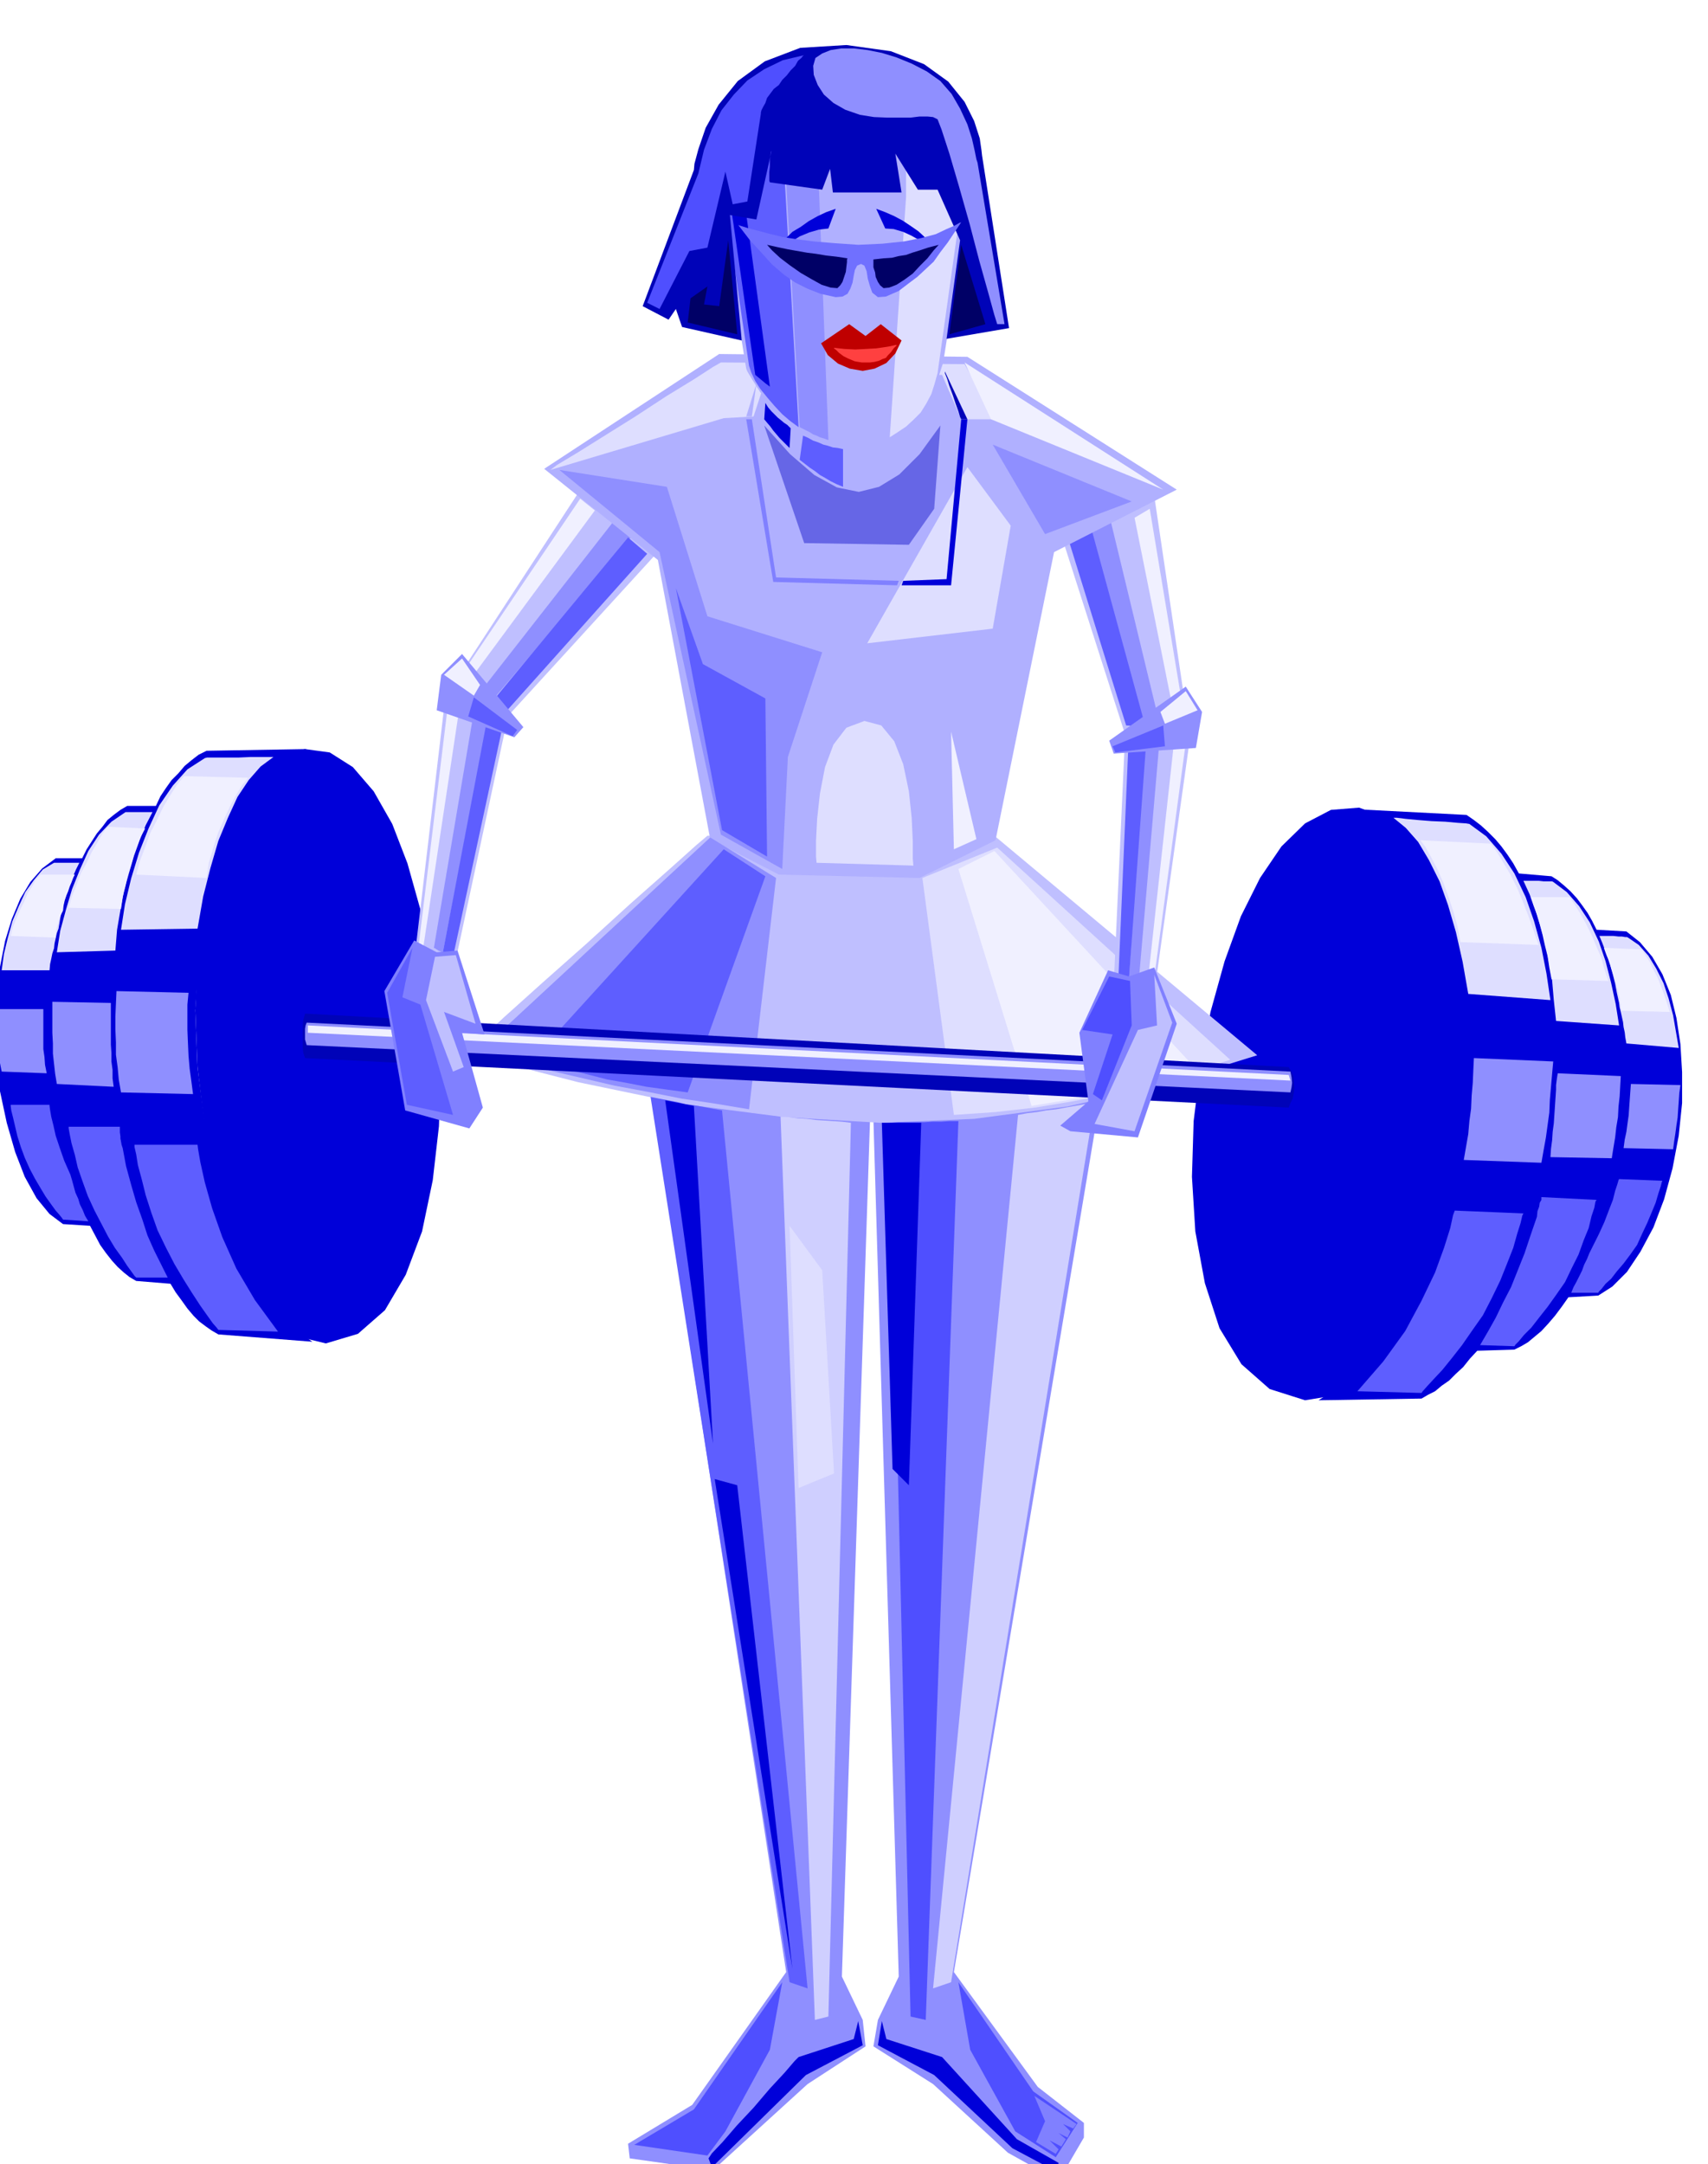 <svg xmlns="http://www.w3.org/2000/svg" fill-rule="evenodd" height="621.307" preserveAspectRatio="none" stroke-linecap="round" viewBox="0 0 3035 3845" width="490.455"><style>.brush1{fill:#0000d9}.pen1{stroke:none}.brush2{fill:#5e5eff}.brush3{fill:#8f8fff}.brush4{fill:#dedeff}.brush5{fill:#f0f0ff}.brush6{fill:#bfbfff}.brush7{fill:#cfcfff}.brush8{fill:#4f4fff}.brush9{fill:#b0b0ff}.brush10{fill:#8080ff}.brush13{fill:#0003b8}.brush15{fill:#006}</style><path class="pen1 brush1" d="m555 2384-167-13-12-7-10-7-12-9-10-10-11-13-10-14-11-15-9-15-61-5-12-7-10-8-11-10-10-11-11-14-10-14-9-17-9-17-48-3-24-18-23-28-21-38-17-44-15-52-12-56-7-59-1-58 2-54 6-50 9-46 12-39 15-36 18-30 21-24 24-18h47l8-16 9-14 9-14 10-12 9-12 11-9 12-9 12-7h51l8-17 10-15 10-14 12-12 11-13 12-10 13-10 14-7 178-3-46 15-41 40-36 58-29 74-24 85-15 94-7 98 4 101 12 93 18 86 22 77 26 67 27 56 31 48 32 36 36 25z"/><path class="pen1 brush1" d="m579 2387-41-10-38-27-36-44-31-58-29-73-23-84-18-94-12-101-4-101 5-99 14-95 23-85 29-74 36-58 41-39 47-14 44 6 41 26 37 43 33 58 27 70 23 82 18 91 14 99 4 96-3 99-11 96-19 91-29 77-37 63-48 42-57 17z"/><path class="pen1 brush2" d="m494 2366-106-3-3-4-7-8-10-14-12-17-15-23-15-24-16-27-15-29-15-31-11-31-10-31-7-28-7-26-3-19-3-13v-4h112l1 8 4 23 8 36 13 46 18 51 25 56 33 56 41 56zm-196-96h-56l-3-3-5-7-8-11-9-14-13-18-12-20-12-23-12-23-12-26-9-25-9-26-5-22-6-21-3-15-2-11v-3h91v10l1 7v4l1 5 1 6 2 6 6 32 9 33 9 31 11 31 9 28 12 27 12 24 12 24zm-141-100-45-3-2-3-4-5-7-8-8-11-10-14-9-15-10-17-9-17-9-20-7-19-6-19-4-17-4-17-3-12-1-8v-2h69v2l1 7 2 12 4 16 4 18 7 21 8 23 11 25 3 10 3 11 3 11 5 11 3 10 5 10 4 10 6 10z"/><path class="pen1 brush3" d="m335 1764-2 21v45l1 24 1 22 2 23 3 22 3 23-128-3-4-23-2-22-3-22v-22l-1-23v-23l1-23 1-22 128 3zm-133 167-101-5-3-18-2-18-2-18v-18l-1-19v-55l104 2v74l1 15v15l2 15v15l2 15zM77 1793v71l2 14 1 14 3 15-80-3-3-15-1-13-1-15v-68h79z"/><path class="pen1 brush4" d="m486 1345-23 17-21 24-20 30-17 37-17 41-14 48-13 51-10 57-136 2 7-45 11-46 14-46 17-43 19-41 24-35 26-29 31-20 4-1h56l22-1h40z"/><path class="pen1 brush4" d="m205 1689-104 3 6-38 10-37 11-37 14-35 15-33 19-29 22-23 25-17h48l-12 23-11 27-10 28-9 31-9 32-6 33-6 35-3 37z"/><path class="pen1 brush4" d="m104 1650-3 8-2 9-2 9-1 9-3 9-2 10-2 9-1 11H3l4-29 7-29 8-29 11-26 12-26 15-21 16-19 20-12h45l-6 12-6 14-6 13-4 15-5 14-4 16-3 15-3 18z"/><path class="pen1 brush5" d="m441 1382-10 12-11 18-11 20-11 24-11 25-8 26-8 26-4 27-125-6 7-25 9-24 9-25 12-23 11-23 12-20 12-19 13-16 114 3zm-226 233-93-2 6-21 8-20 8-21 10-18 9-19 10-17 9-16 10-12 66 3-8 15-6 16-6 16-5 18-6 18-4 19-5 20-3 21zm-103 3-3 6-3 6-2 6-1 6-2 6-1 6-1 6v6l-80-3 4-16 6-15 7-16 7-14 6-15 8-12 7-12 8-9h61l-3 6-3 8-3 7-3 9-3 7-3 9-2 9-1 9z"/><path class="pen1 brush1" d="m2343 2488 183-3 12-7 12-6 12-10 13-9 12-12 13-12 12-15 13-14 66-2 12-6 12-7 12-10 12-10 12-13 12-14 12-16 12-17 53-3 25-16 26-26 24-36 23-43 19-50 15-55 11-58 6-58v-55l-3-50-7-46-10-41-15-37-18-31-22-26-24-19-53-3-8-16-8-14-10-14-9-12-11-12-11-10-12-10-11-7-58-5-10-18-10-15-11-15-11-13-13-13-12-11-13-10-13-9-194-10 48 17 44 41 35 60 30 76 20 86 11 94 2 99-9 99-21 93-24 85-29 75-30 67-35 55-35 45-38 34-38 24z"/><path class="pen1 brush1" d="m2319 2488 43-7 42-24 41-42 39-57 34-71 30-82 26-94 21-101 9-100-1-99-11-95-20-86-29-76-36-60-43-41-49-18-50 4-46 24-42 41-38 56-34 68-29 80-25 90-18 98-12 96-3 99 6 97 17 92 26 80 39 64 50 44 63 20z"/><path class="pen1 brush3" d="m1597 3512-45-1523 50-1h50l50-3 51-3 50-6 50-6 51-9 51-9-260 1552 149 204 82 64v26l-45 77-90-50-133-122-106-67 8-47 37-77zm-101 0 50-1523-48-2-47-3-48-4-47-4-49-7-49-6-50-8-50-8 239 1557-167 236-114 69 3 26 148 21 168-153 103-67-5-47-37-77z"/><path class="pen1 brush6" d="m829 1872 199 51 188 39 178 23 171 10 166-7 166-22 166-38 171-53-467-390h-510l-19 16-48 43-69 61-78 71-79 70-69 62-48 45-18 19zm-37-639-53 449 71 23 96-448-114-24z"/><path class="pen1 brush5" d="m744 1679 8 5 66-437-21-3-53 435z"/><path class="pen1 brush3" d="m787 1692 85-437-27-8-74 437 2 1 6 4 5 2 3 1z"/><path class="pen1 brush2" d="m805 1700 93-432-29-8-82 432 18 8z"/><path class="pen1 brush7" d="m1387 1984 61 1605 24-6 40-1588-16-2-15-1-16-1-15-1-16-2-16-1-16-2-15-1z"/><path class="pen1 brush2" d="m1403 3522 32 11-152-1560-17-3-15-3-17-3-15-2-16-4-16-3-16-3-15-3 247 1573z"/><path class="pen1 brush8" d="m1390 3522-157 226-106 63 130 19 32-43 79-145 22-120z"/><path class="pen1 brush1" d="m1259 3835 6 16 167-164 101-53-8-43-8 32-98 32-7 7-18 21-26 28-29 34-30 32-25 29-19 20-6 9z"/><path class="pen1 brush4" d="m1419 2644 63-26-21-361-58-79 16 466z"/><path class="pen1 brush1" d="m1310 2639-40-11 138 870-98-859zm-128-684 85 610-34-600-51-10z"/><path class="pen1 brush6" d="m2051 881 61 411-106 34-125-390 170-55z"/><path class="pen1 brush5" d="m2107 1289-16 5-75-374 27-16 64 385z"/><path class="pen1 brush3" d="m2040 1310-109-382 40-13 93 385-4 1-8 4-9 3-3 2z"/><path class="pen1 brush2" d="m2011 1321-117-377 43-13 103 377-29 13z"/><path class="pen1 brush6" d="m1028 875-220 337 82 74 276-302-138-109z"/><path class="pen1 brush5" d="m813 1209 11 14 233-316-26-21-218 323z"/><path class="pen1 brush3" d="m864 1257 257-302-32-27-241 308 2 3 6 8 5 7 3 3z"/><path class="pen1 brush8" d="m1703 1992-58 1597-27-6-37-1588 15-1h46l15-1h15l15-1h16z"/><path class="pen1 brush7" d="m1690 3522-32 11 151-1552 16-3 17-2 17-3 18-2 16-3 17-3 17-3 18-2-255 1562z"/><path class="pen1 brush8" d="m1703 3522 133 194 79 56-39 61-72-46-80-145-21-120z"/><path class="pen1 brush1" d="m1567 1995 19 615 29 29 22-644h-70z"/><path class="pen1 brush9" d="m967 833 202 162 93 496 122 63 250 6 135-67 104-512 218-111-372-236-441-5-311 204z"/><path class="pen1 brush1" d="m1881 3843-3 16-79-42-139-130-100-53 7-43 8 32 99 32 133 146 74 42z"/><path class="pen1 brush3" d="m1262 1488-409 379 59 17 60 17 60 14 60 14 59 11 60 12 60 9 60 10 48-411-117-72z"/><path class="pen1 brush4" d="m1772 1506-133 54 56 421 73-5 71-8 66-11 64-12 59-15 57-15 52-16 49-16-414-377z"/><path class="pen1 brush2" d="m1286 1509-340 374 31 9 34 9 33 8 35 9 34 6 36 7 36 5 37 5 138-384-74-48z"/><path class="pen1 brush5" d="m1703 1544 130 421 42-7 40-6 37-8 37-8 33-10 34-9 34-9 35-9-358-387-64 32z"/><path class="pen1 brush4" d="m978 835 308-92 53-3 19-58 316-16 34 79h61l-55-98-433-3-14 8-34 22-49 30-55 36-56 35-48 30-35 21-12 9z"/><path class="pen1 brush5" d="m1714 644 47 101 306 125-353-226z"/><path class="pen1 brush3" d="m1172 981 109 502 109 61 10-199 61-186-204-64-72-230-191-30 178 146z"/><path class="pen1 brush4" d="m1796 934-32 183-223 26 178-313 77 104z"/><path class="pen1 brush2" d="m887 1278 263-294-34-29-250 302 21 21zm396 197 80 47-3-281-111-61-48-135 82 430z"/><path class="pen1 brush3" d="m1857 949 154-58-247-101 93 159z"/><path class="pen1 brush10" d="m1897 3798 5-11-13-13 18 8 6-8-75-50 19 45-16 37 35 21 5-8-16-16 21 11 8-13-13-11 16 8z"/><path class="pen1 brush9" d="m1326 655 2 5 9 15 14 22 21 25 25 25 33 22 37 16 45 8 42-4 34-10 27-17 21-21 14-25 12-25 7-25 7-22 51-323-3-34-14-31-24-29-31-25-37-22-40-16-42-10-38-3-41 3-41 11-41 17-35 24-31 28-21 33-13 36v39l51 313z"/><path class="pen1 brush4" d="m1666 663 48-342-4-34-14-31-24-27-30-23-35-20-36-14-36-11-31-5 19 8 20 11 18 12 18 19 14 23 11 32 6 39v50l-29 427 14-9 15-10 13-12 13-13 10-16 9-17 6-19 5-18z"/><path class="pen1 brush2" d="m1331 650 4 12 7 15 9 14 13 16 12 14 14 15 14 12 15 11-27-483 1-30 7-24 12-19 16-15 16-12 17-9 15-7 14-4-35 2-36 11-36 16-33 23-29 25-23 29-14 30-1 32 48 326z"/><path class="pen1 brush1" d="m1342 666 6 5 6 5 6 5 8 6-53-387 1-19 9-19 13-20 16-18 15-17 14-13 10-9 4-2-6 2-12 9-19 13-19 18-21 19-16 22-11 23-2 24 51 353z"/><path class="pen1 brush3" d="m1421 759 6 3 6 3 6 3 6 4 6 2 6 3 7 2 8 3-19-506-2-28 1-21 2-18 4-13 5-12 7-8 8-9 12-8-18 6-17 8-18 9-14 13-13 15-9 21-6 24v31l26 473z"/><path class="pen1" style="fill:#bf0000" d="m1459 610 12 21 18 15 21 9 23 4 21-4 21-10 16-17 11-23-37-29-27 21-29-21-50 34z"/><path class="pen1" style="fill:#ff4040" d="M1482 618v1l4 3 5 5 8 6 8 4 12 5 12 2h15l8-1 8-2 6-3 6-2 4-5 5-5 5-7 6-6h-3l-8 2-12 2-14 2-18 1-19 1-20-1-18-2z"/><path class="pen1 brush1" d="m1472 406 13-35-17 6-15 7-16 9-14 10-15 9-12 12-11 12-9 15 2-2 6-5 10-8 13-7 14-9 17-7 17-5 17-2zm101 0-16-35 16 6 16 7 15 8 15 10 13 9 13 12 12 13 11 15-3-3-7-5-10-8-12-7-16-9-15-7-17-5-15-1z"/><path class="pen1 brush10" d="m1326 745 48 289 220 6 3-8-218-6-43-281h-10z"/><path class="pen1 brush4" d="m1451 1533 172 5-1-12v-30l-2-43-5-47-10-48-16-41-23-28-30-8-32 12-23 30-15 40-9 47-5 45-2 39v28l1 11z"/><path class="pen1 brush1" d="M1602 1040h88l29-295h-11l-26 284-77 3-3 8z"/><path class="pen1 brush13" d="M1708 745h11l-40-85v3l4 10 4 13 6 16 5 15 5 14 3 10 2 4z"/><path class="pen1 brush9" d="m1336 740 8-58-18 58h10z"/><path class="pen1 brush5" d="m1735 1491-45-191 5 209 40-18z"/><path class="pen1" style="fill:#6666e6" d="m1358 756 71 209 186 3 45-64 11-148-37 51-36 36-36 22-36 9-39-8-40-22-43-37-46-51z"/><path class="pen1 brush1" d="m1360 716-2 29 5 6 6 7 5 7 6 7 5 6 6 6 6 6 6 6 2-35-6-6-6-4-6-5-5-4-6-6-5-5-6-7-5-8z"/><path class="pen1 brush2" d="m1421 817 9 7 9 7 9 6 9 7 9 5 10 6 10 5 12 5v-67l-9-2-9-1-9-3-8-2-9-4-9-3-9-5-9-4-6 43z"/><path class="pen1 brush3" d="m821 1162-37 37-8 63 138 48 16-18-109-130z"/><path class="pen1 brush2" d="m911 1308 8-11-77-58-10 34 79 35z"/><path class="pen1 brush5" d="m789 1199 53 37 11-19-32-47-32 29z"/><path class="pen1 brush6" d="m2117 1294-63 449-75 7 21-461 117 5z"/><path class="pen1 brush5" d="m2051 1737-11 3 48-438 21 3-58 432z"/><path class="pen1 brush3" d="m2006 1740 29-443h27l-38 440h-3l-6 2-7 1h-2z"/><path class="pen1 brush2" d="m1987 1745 19-443h32l-32 438-19 5z"/><path class="pen1 brush3" d="m2107 1220 29 45-11 64-146 10-8-23 136-96z"/><path class="pen1 brush2" d="m1982 1337-5-11 90-37 3 37-88 11z"/><path class="pen1 brush5" d="m2128 1262-58 24-8-21 45-37 21 34z"/><path class="pen1 brush13" d="m1368 324 93 13 14-37 5 42h122l-11-69 40 64h35l40 90-24 175 111-19-48-307-1-9-3-21-10-31-17-34-29-36-43-31-59-23-79-11-82 5-63 24-48 35-34 42-23 41-13 38-7 26-1 11-91 242 46 24 13-19 11 32 106 24-21-223 47 8 27-122-1 2-1 6-1 9v11l-1 10v15l1 3z"/><path class="pen1 brush3" d="M1772 576h13l-48-287-2-6-3-15-5-22-8-25-13-28-15-26-20-23-24-17-27-14-27-11-26-8-25-5-25-3h-22l-19 3-15 6-12 8-4 14 1 16 7 18 11 17 17 15 21 12 26 9 25 4 24 1h41l16-2h14l10 1 8 4 7 18 14 43 17 58 19 67 17 65 16 57 11 40 5 16z"/><path class="pen1 brush15" d="m1687 594 64-18-43-141-21 159zm-377 0-16-167-16 117-27-3 6-32-30 21-5 43 88 21z"/><path class="pen1 brush8" d="m1150 538 22 11 53-103 32-6 32-135 13 58 26-5 24-156v-2l1-4 3-6 4-7 3-9 6-8 6-8 9-7 6-9 8-8 7-9 8-8 5-9 6-5 3-4 2-1-38 9-33 16-30 20-24 25-22 28-17 33-14 37-10 42-91 230z"/><path class="pen1 brush13" d="m542 1880 1748 88 3-8 4-8 2-10 1-9-1-11-1-10-4-9-4-7-1748-95-3 11-1 11v39l1 9 3 9z"/><path class="pen1 brush3" d="m545 1857 1748 84 2-9 1-8-1-10-2-10-1748-87-2 5-1 6v19l3 10z"/><path class="pen1 brush5" d="m547 1835 1746 85-3-10-1743-88v13z"/><path class="pen1 brush10" d="m736 1671-53 90 37 212 114 32 24-37-37-133 40 3-48-149-37 3-40-21z"/><path class="pen1 brush6" d="m810 1697 35 122-56-21 35 98-19 8-48-127 16-77 37-3z"/><path class="pen1 brush2" d="m805 1981-58-196-32-13 18-88-45 80 35 199 82 18z"/><path class="pen1 brush10" d="m2051 1719 40 100-69 202-120-11-18-10 50-43-16-122 51-111 37 11 45-16z"/><path class="pen1 brush8" d="m1971 1735-48 95 54 8-35 106 16 11 53-133-3-79-37-8z"/><path class="pen1 brush6" d="m1945 1997 77-167 34-8-5-90 32 85-67 193-71-13z"/><path class="pen1 brush2" d="m2412 2472 114 3 2-3 8-9 12-13 15-16 17-21 18-23 18-26 19-27 16-31 15-31 12-30 11-28 7-25 6-19 3-13 2-4-122-5-3 8-5 23-11 35-16 44-24 50-29 54-39 54-46 53zm218-82 61 2 2-3 6-6 9-11 13-13 14-18 15-19 15-21 16-23 12-25 12-24 9-25 9-22 5-21 5-15 2-11 2-3-98-5v5l-3 5-1 7-3 8-1 10-11 32-11 33-12 30-12 30-14 27-13 27-14 25-14 24zm162-93h48l1-2 5-5 7-9 10-9 10-13 12-14 12-16 12-17 9-20 9-19 8-19 7-17 5-17 4-12 2-8 1-2-77-3-1 2-2 7-4 12-4 16-7 18-8 21-10 22-12 24-5 10-4 10-5 10-4 11-5 10-5 10-5 9-4 10z"/><path class="pen1 brush3" d="m2619 1880-1 21-1 23-2 23-1 23-3 22-2 23-4 23-4 23 138 5 4-23 4-22 3-22 3-22 1-23 2-23 2-23 2-22-141-6zm136 176 109 2 3-19 3-18 2-18 3-18 1-19 2-18 1-18 1-18-112-5-1 6-1 7-1 8v8l-1 15-1 15-1 15-1 15-2 15-1 15-2 15-1 15zm143-130-1 13-1 14-1 14-1 15-2 14-2 15-3 14-2 15 88 2 2-15 2-13 2-15 2-13 1-15 1-14 1-15 2-14-88-2z"/><path class="pen1 brush4" d="m2476 1453 22 18 22 25 19 32 19 38 15 42 14 48 12 53 10 57 146 11-7-47-9-46-13-47-15-43-20-42-23-35-27-31-30-22-6-1-15-1-22-2-24-1-25-2-21-2-16-2h-6z"/><path class="pen1 brush4" d="m2765 1814 112 8-6-38-8-37-10-39-12-35-16-34-19-29-22-25-24-18-2-1h-15l-9-1h-27l11 24 10 27 9 29 9 31 6 32 6 34 3 35 4 37zm112-32 1 8 2 8 2 9 2 9 1 9 2 9 1 9 2 11 93 8-5-29-5-29-8-30-9-27-13-26-14-23-17-19-19-13-2-1h-3l-6-1h-6l-9-1h-25l5 12 5 13 5 14 5 15 4 15 4 16 3 16 4 18z"/><path class="pen1 brush5" d="m2524 1493 9 12 10 18 11 21 11 25 9 25 9 27 7 26 5 27 139 5-9-26-9-25-10-26-10-24-12-24-12-20-12-20-11-15-125-6zm233 247 101 3-7-21-6-21-9-21-8-19-10-20-10-18-10-16-9-13h-69l5 15 6 16 5 17 5 19 4 18 5 20 3 20 4 21zm115 8 1 6 2 6 1 6 2 6v6l2 6v6l2 6 85 2-5-16-5-15-6-16-6-15-8-15-6-13-8-12-6-9-67-3 2 6 3 8 3 7 3 9 2 7 3 9 3 9 3 9z"/><path class="pen1" style="fill:#7070ff" d="m1708 395-3 1-9 5-14 6-19 9-26 7-31 6-38 4-43 2-43-3-36-3-31-4-25-4-24-6-19-5-19-5-16-5 20 26 21 23 19 21 21 18 20 14 22 11 23 9 27 6 12-1 9-5 5-9 4-11 2-12 2-10 4-8 7-3 6 3 4 10 2 13 4 14 4 11 10 8 14-1 23-10 17-13 16-12 14-13 15-14 12-17 13-17 12-18 12-18z"/><path class="pen1 brush15" d="m1363 435 9 10 14 13 17 13 20 14 19 11 18 10 16 5 12 1 5-5 4-6 3-9 3-9 1-9 1-8v-5l1-2-20-3-18-2-18-3-16-2-17-3-17-3-19-4-18-4zm305 0-9 10-11 14-13 13-13 14-15 11-14 9-13 5-10 1-6-5-4-6-4-9-1-8-3-9v-14l18-2 15-1 12-3 13-2 11-4 13-4 15-5 19-5z"/></svg>
